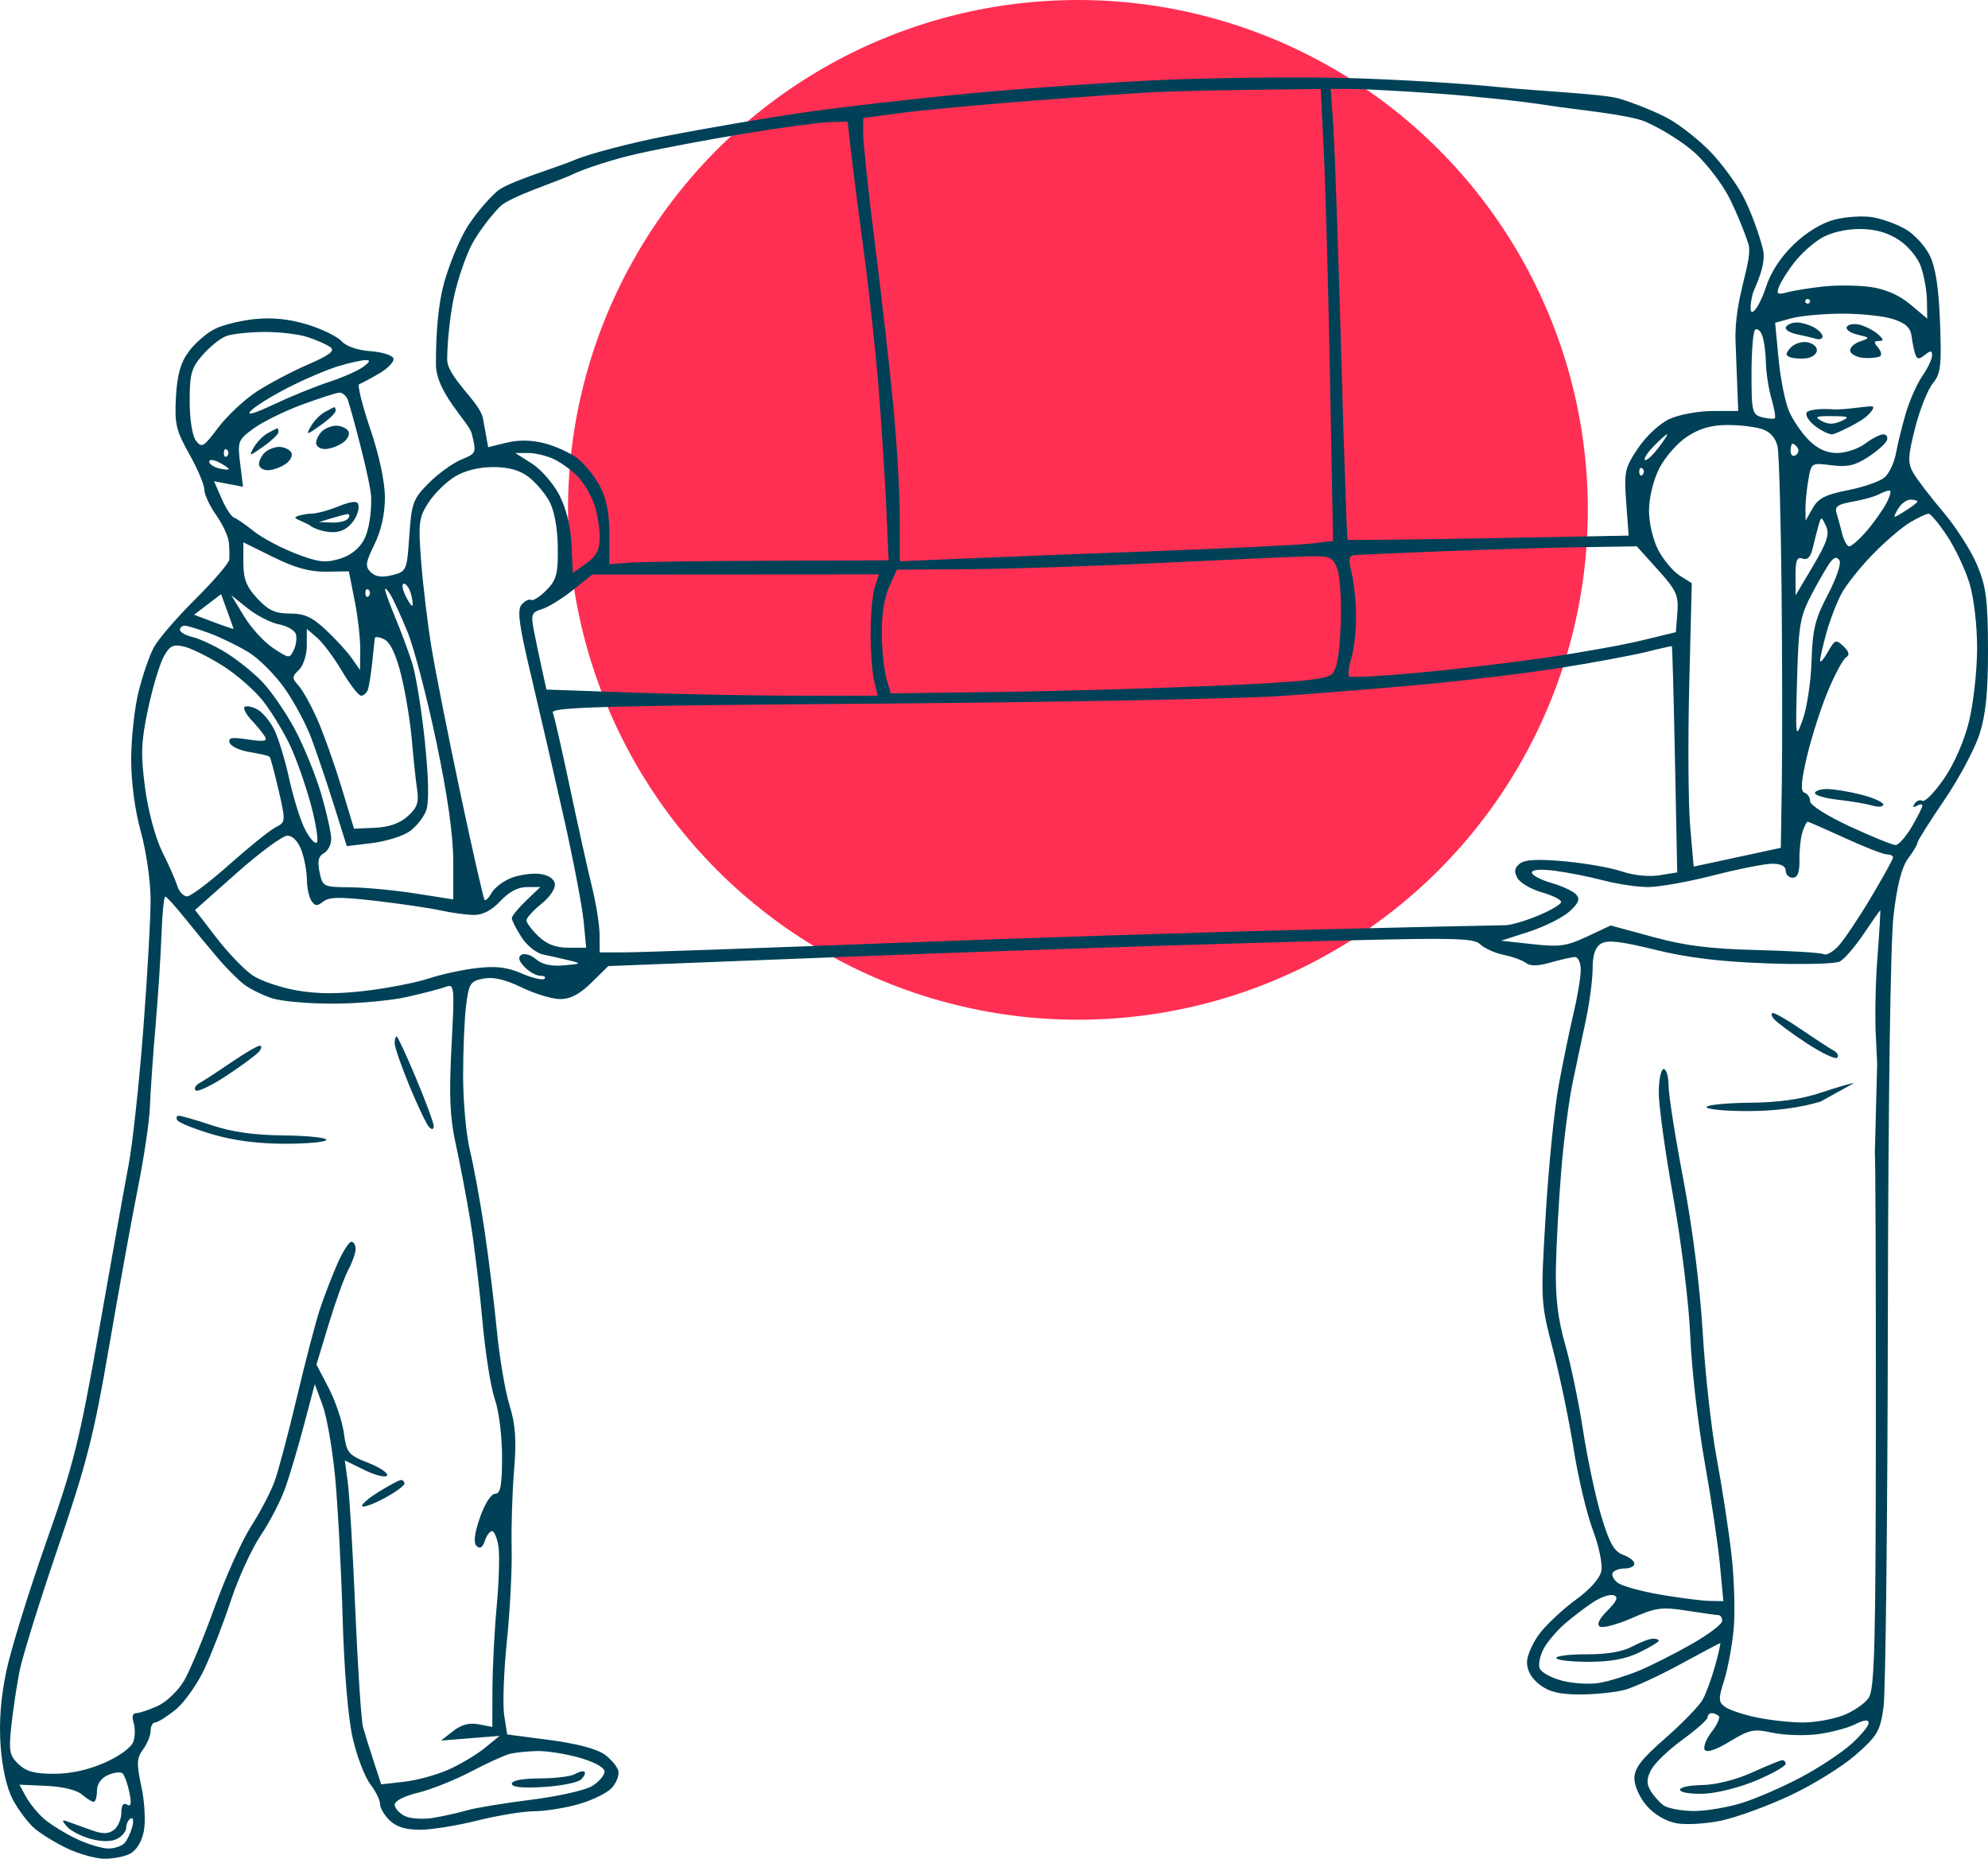 <svg width="154" height="144" viewBox="0 0 154 144" fill="none" xmlns="http://www.w3.org/2000/svg">
<circle cx="83.5" cy="39.5" r="39.5" fill="#FF2F53"/>
<path d="M142.024 81.377C141.713 81.207 140.609 80.487 139.57 79.777C138.531 79.066 137.532 78.485 137.35 78.485C137.168 78.485 137.204 78.698 137.43 78.958C137.656 79.218 138.787 80.055 139.944 80.817C141.101 81.578 142.169 82.085 142.317 81.943C142.466 81.801 142.334 81.546 142.024 81.377Z" fill="#004157"/>
<path d="M141.026 85.345C139.369 85.835 137.491 86.078 135.371 86.078C133.625 86.078 132.197 85.94 132.197 85.772C132.197 85.604 133.685 85.451 135.505 85.432C137.794 85.409 139.501 85.169 141.047 84.653C142.275 84.244 143.433 83.908 143.621 83.908L141.026 85.345Z" fill="#004157"/>
<path fill-rule="evenodd" clip-rule="evenodd" d="M20.516 35.056C20.266 35.294 20.062 35.701 20.062 35.959C20.062 36.218 20.37 36.429 20.746 36.429C21.122 36.429 21.743 36.21 22.127 35.942C22.511 35.674 22.703 35.267 22.555 35.038C22.407 34.809 21.99 34.622 21.628 34.622C21.265 34.622 20.765 34.817 20.516 35.056Z" fill="#004157"/>
<path d="M20.728 33.563C20.367 33.765 19.885 34.263 19.657 34.67C19.264 35.372 19.304 35.368 20.408 34.587C21.05 34.133 21.574 33.63 21.574 33.469C21.574 33.307 21.532 33.18 21.48 33.186C21.428 33.192 21.09 33.362 20.728 33.563Z" fill="#004157"/>
<path fill-rule="evenodd" clip-rule="evenodd" d="M26.087 39.279C25.387 39.563 24.494 39.795 24.102 39.795C23.71 39.795 22.873 39.974 22.873 40.101C22.873 40.229 23.687 40.474 24.051 40.739C24.415 41.003 25.177 41.224 25.744 41.23C26.44 41.238 26.98 40.942 27.407 40.319C27.779 39.777 27.881 39.141 27.681 38.955C27.486 38.773 26.819 38.982 26.087 39.279ZM25.73 40.483C26.29 40.502 26.852 40.356 26.981 40.157C27.11 39.958 27.077 39.812 26.909 39.832C26.741 39.852 26.178 39.998 25.658 40.157L24.712 40.447L25.73 40.483Z" fill="#004157"/>
<path fill-rule="evenodd" clip-rule="evenodd" d="M75.055 7.244C79.454 6.827 86.344 6.349 90.368 6.18C94.391 6.012 100.661 5.95 104.3 6.043C107.939 6.136 113.266 6.454 116.137 6.75C119.009 7.045 124.196 7.271 125.425 7.637C126.653 8.002 128.396 8.715 129.3 9.221C130.203 9.728 131.645 10.871 132.503 11.762C133.362 12.653 134.502 14.207 135.036 15.216C135.571 16.224 136.259 18.069 136.567 19.316C136.874 20.563 135.862 22.401 135.766 22.782C135.67 23.163 135.463 24.256 135.766 24.16C136.02 24.079 136.487 23.211 136.802 22.232C137.168 21.097 137.949 19.901 138.953 18.937C139.945 17.984 141.124 17.269 142.135 17.009C143.019 16.782 144.352 16.704 145.099 16.836C145.846 16.968 146.992 17.391 147.645 17.775C148.299 18.159 149.127 19.066 149.487 19.789C149.938 20.699 150.184 22.299 150.284 24.976C150.41 28.346 150.337 28.96 149.719 29.712C149.329 30.186 148.714 31.737 148.354 33.156C147.792 35.369 147.772 35.865 148.212 36.635C148.494 37.129 149.535 38.49 150.526 39.659C151.516 40.828 152.7 42.679 153.158 43.773C153.856 45.444 153.991 46.484 154 50.281C154.007 53.605 153.833 55.353 153.34 56.886C152.972 58.032 151.74 60.335 150.603 62.003C149.466 63.671 148.536 65.149 148.536 65.287C148.536 65.424 148.209 65.976 147.809 66.513C147.319 67.172 146.953 68.599 146.684 70.908C146.443 72.973 146.268 85.393 146.242 102.272C146.218 117.642 146.068 131.141 145.907 132.269C145.645 134.119 145.432 134.482 143.742 135.962C142.712 136.864 140.434 138.275 138.68 139.096C136.927 139.917 134.534 140.793 133.362 141.042C132.191 141.292 130.627 141.387 129.888 141.255C129.062 141.106 128.17 140.589 127.575 139.913C127.033 139.298 126.607 138.361 126.607 137.785C126.607 136.983 127.137 136.293 129.018 134.649C130.345 133.489 131.645 132.142 131.909 131.654C132.172 131.166 132.603 129.986 132.866 129.032C133.129 128.078 133.304 127.298 133.254 127.298C133.204 127.298 131.816 128.033 130.169 128.932C128.522 129.83 126.579 130.724 125.851 130.919C125.123 131.113 123.572 131.272 122.405 131.273C120.827 131.275 120.026 131.083 119.285 130.526C118.641 130.041 118.289 129.426 118.289 128.783C118.289 128.236 118.757 127.198 119.329 126.476C119.901 125.754 121.155 124.594 122.117 123.899C123.168 123.138 123.939 122.263 124.051 121.702C124.154 121.19 123.855 119.758 123.386 118.52C122.919 117.283 122.253 114.48 121.908 112.292C121.563 110.105 120.842 106.636 120.307 104.584C119.344 100.893 119.338 100.782 119.738 94.098C119.96 90.383 120.412 85.879 120.742 84.089C121.072 82.299 121.592 79.777 121.898 78.485C122.204 77.192 122.453 75.687 122.451 75.14C122.45 74.593 122.255 74.146 122.019 74.146C121.783 74.146 120.938 74.333 120.141 74.561C119.138 74.848 118.542 74.861 118.207 74.603C117.94 74.397 117.167 74.116 116.489 73.977C115.811 73.838 114.987 73.467 114.658 73.152C114.115 72.633 112.578 72.62 98.498 73.011C89.94 73.249 74.879 73.758 65.029 74.144L47.121 74.845L45.823 76.122C44.909 77.022 44.192 77.4 43.397 77.4C42.776 77.4 41.433 76.995 40.413 76.501C39.124 75.876 38.219 75.666 37.449 75.814C36.437 76.007 36.32 76.187 36.107 77.888C35.978 78.912 35.874 81.377 35.875 83.366C35.876 85.355 36.116 87.958 36.407 89.151C36.699 90.344 37.204 93.111 37.531 95.298C37.857 97.486 38.288 100.984 38.489 103.072C38.69 105.16 39.13 107.764 39.467 108.857C39.935 110.377 40.019 111.571 39.822 113.92C39.681 115.61 39.597 118.321 39.635 119.945C39.673 121.568 39.506 124.813 39.265 127.155C39.024 129.497 38.931 132.079 39.059 132.892L39.291 134.372L42.576 134.801C44.621 135.067 46.222 135.487 46.819 135.912C47.345 136.288 47.833 136.875 47.904 137.216C47.974 137.558 47.733 138.153 47.369 138.537C47.005 138.923 45.853 139.48 44.809 139.776C43.766 140.072 42.22 140.318 41.374 140.321C40.528 140.325 38.56 140.647 37 141.038C35.441 141.429 33.441 141.752 32.558 141.755C31.449 141.76 30.717 141.537 30.195 141.038C29.779 140.64 29.439 140.064 29.439 139.758C29.439 139.452 29.098 138.76 28.682 138.221C28.266 137.682 27.659 136.103 27.334 134.71C26.97 133.157 26.664 129.524 26.541 125.309C26.43 121.531 26.17 116.65 25.963 114.462C25.756 112.274 25.317 109.752 24.986 108.857L24.386 107.23L23.573 110.304C23.127 111.994 22.475 114.201 22.124 115.207C21.773 116.214 20.909 117.892 20.205 118.938C19.501 119.983 18.46 122.251 17.892 123.978C17.323 125.705 16.399 128.097 15.838 129.294C15.278 130.492 14.268 131.915 13.593 132.458C12.918 133.001 12.21 133.445 12.018 133.445C11.825 133.445 11.669 133.734 11.669 134.087C11.669 134.441 11.406 135.089 11.085 135.527C10.588 136.206 10.568 136.632 10.954 138.419C11.203 139.571 11.288 141.118 11.143 141.856C10.979 142.693 10.569 143.358 10.056 143.621C9.603 143.852 8.678 144.022 8.001 143.998C7.324 143.973 6.043 143.605 5.154 143.178C4.266 142.752 3.14 142.055 2.652 141.63C2.164 141.205 1.423 140.22 1.005 139.441C0.529 138.553 0.172 136.993 0.048 135.262C-0.086 133.399 0.06 131.505 0.495 129.447C0.85 127.768 2.23 123.303 3.561 119.524C5.727 113.375 6.162 111.629 7.698 102.891C8.641 97.522 9.662 91.827 9.965 90.236C10.268 88.645 10.779 83.926 11.099 79.75C11.419 75.574 11.675 71.018 11.666 69.626C11.658 68.234 11.315 65.885 10.903 64.408C10.449 62.773 10.159 60.577 10.162 58.803C10.165 57.198 10.42 54.861 10.729 53.608C11.038 52.355 11.566 50.81 11.904 50.173C12.241 49.536 13.688 47.853 15.118 46.433C16.548 45.012 17.737 43.629 17.76 43.36C17.783 43.09 17.769 42.49 17.729 42.028C17.689 41.565 17.245 40.607 16.742 39.898C16.239 39.19 15.828 38.304 15.828 37.93C15.828 37.557 15.303 36.318 14.663 35.178C13.636 33.352 13.514 32.827 13.63 30.748C13.728 29.007 13.992 28.083 14.636 27.217C15.116 26.572 16.025 25.789 16.656 25.477C17.287 25.165 18.696 24.822 19.788 24.714C21.129 24.582 22.435 24.721 23.81 25.141C24.93 25.484 26.121 26.064 26.455 26.429C26.825 26.833 27.702 27.138 28.694 27.207C29.591 27.27 30.393 27.519 30.477 27.762C30.56 28.005 30.063 28.533 29.372 28.936C28.681 29.339 27.986 29.71 27.827 29.762C27.669 29.813 28.052 31.367 28.678 33.215C29.377 35.276 29.817 37.338 29.817 38.551C29.817 39.817 29.526 41.119 29.006 42.175C28.31 43.592 28.271 43.896 28.727 44.333C29.103 44.691 29.591 44.756 30.389 44.554C31.494 44.273 31.522 44.208 31.707 41.507C31.882 38.96 31.998 38.646 33.219 37.421C33.947 36.691 35.079 35.873 35.734 35.604C36.908 35.122 36.919 35.093 36.536 33.568C36.322 32.718 33.775 30.423 33.769 28.235C33.762 25.645 33.978 23.452 34.391 21.946C34.739 20.674 35.479 18.835 36.034 17.859C36.59 16.882 37.715 15.504 38.535 14.796C39.354 14.088 43.308 12.916 44.428 12.426C45.547 11.936 48.8 11.08 51.657 10.525C54.513 9.969 59.147 9.175 61.954 8.758C64.761 8.342 70.657 7.66 75.055 7.244ZM103.029 29.371C102.9 22.476 102.685 14.598 102.552 11.863L102.311 6.892L96.972 6.96C94.036 6.998 90.613 7.079 89.365 7.141C88.118 7.202 83.864 7.502 79.913 7.806C75.962 8.11 71.411 8.536 69.799 8.752L66.869 9.144V10.417C66.869 11.117 67.282 14.963 67.787 18.963C68.292 22.963 68.93 28.596 69.204 31.479C69.478 34.363 69.703 38.243 69.703 40.102L69.705 43.483L74.809 43.267C77.616 43.148 84.422 42.882 89.933 42.677C95.443 42.471 100.697 42.214 101.609 42.105L103.265 41.906L103.029 29.371ZM119.909 8.163C118.082 7.866 114.291 7.459 111.484 7.258C108.676 7.058 105.638 6.893 104.732 6.892L103.085 6.892L103.288 9.875C103.399 11.515 103.671 19.352 103.893 27.288C104.114 35.225 104.339 41.76 104.392 41.809C104.445 41.859 109.365 41.808 115.326 41.697L126.162 41.495L125.973 38.928C125.798 36.545 125.865 36.242 126.901 34.707C127.544 33.755 128.584 32.797 129.354 32.447C130.09 32.114 131.582 31.841 132.67 31.841H134.65L134.445 26.507C134.31 23.002 135.853 20.178 135.429 18.871C135.074 17.777 134.372 16.104 133.868 15.152C133.364 14.201 132.258 12.758 131.409 11.947C130.561 11.136 128.786 10.003 127.465 9.43C126.145 8.858 121.736 8.461 119.909 8.163ZM66.899 19.366C66.497 16.383 66.054 12.926 65.915 11.683L65.661 9.423L64.28 9.458C63.52 9.477 60.575 9.874 57.734 10.34C54.894 10.807 51.109 11.52 49.325 11.925C47.54 12.331 45.27 13.058 44.281 13.542C43.292 14.026 39.496 15.238 38.738 16.001C37.98 16.764 36.989 18.097 36.536 18.963C36.082 19.829 35.472 21.619 35.179 22.94C34.886 24.262 34.644 26.468 34.64 27.844C34.637 29.22 37.184 31.164 37.409 32.398L37.817 34.642L39.239 34.297C40.188 34.066 41.168 34.082 42.184 34.344C43.022 34.559 44.16 35.076 44.712 35.492C45.265 35.908 46.053 36.877 46.463 37.646C46.977 38.609 47.209 39.768 47.209 41.375V43.707L48.816 43.59C49.699 43.525 54.566 43.459 59.631 43.442L68.84 43.411L68.646 39.163C68.54 36.826 68.268 32.636 68.041 29.852C67.815 27.068 67.301 22.349 66.899 19.366ZM148.798 20.644C148.541 19.928 147.796 19.037 147.062 18.565C146.186 18.002 145.225 17.739 144.038 17.741C142.992 17.741 141.825 18.017 141.113 18.433C140.461 18.813 139.508 19.667 138.995 20.33C138.481 20.993 137.949 21.84 137.811 22.212C137.601 22.78 137.698 22.85 138.417 22.651C138.888 22.52 140.149 22.317 141.219 22.199C142.289 22.081 143.955 22.098 144.921 22.236C146.078 22.402 147.124 22.863 147.985 23.586L149.292 24.684L149.271 23.291C149.259 22.524 149.046 21.334 148.798 20.644ZM140.029 23.524C140.133 23.524 140.218 23.443 140.218 23.343C140.218 23.244 140.133 23.163 140.029 23.163C139.925 23.163 139.84 23.244 139.84 23.343C139.84 23.443 139.925 23.524 140.029 23.524ZM148.082 26.055C147.998 25.388 147.623 25.039 146.646 24.72C145.918 24.483 144.131 24.294 142.676 24.301C141.22 24.307 139.462 24.469 138.77 24.66L137.511 25.006L137.775 27.791C137.92 29.322 138.283 31.145 138.581 31.841C138.88 32.537 139.572 33.554 140.12 34.101C140.797 34.777 141.5 35.095 142.317 35.095C142.978 35.095 143.951 34.77 144.48 34.372C145.009 33.974 145.641 33.649 145.886 33.649C146.131 33.649 146.261 33.852 146.175 34.101C146.09 34.349 145.438 34.933 144.726 35.398C143.699 36.069 143.11 36.202 141.872 36.044C140.318 35.845 140.312 35.849 140.081 37.187C139.953 37.926 139.853 38.937 139.859 39.434L139.87 40.338L140.42 39.37C140.857 38.6 141.416 38.314 143.146 37.976C144.343 37.742 145.617 37.301 145.976 36.996C146.336 36.691 146.737 35.854 146.866 35.136C146.996 34.417 147.34 33.016 147.632 32.022C147.924 31.027 148.501 29.725 148.914 29.129C149.327 28.532 149.667 27.821 149.668 27.548C149.67 27.149 149.56 27.14 149.108 27.498C148.657 27.856 148.51 27.846 148.37 27.452C148.274 27.181 148.144 26.553 148.082 26.055ZM141.181 26.062C141.181 25.879 140.883 25.564 140.519 25.361C140.155 25.158 139.57 24.988 139.218 24.982C138.866 24.976 138.477 25.129 138.352 25.322C138.227 25.515 138.6 25.772 139.18 25.894C139.761 26.016 140.448 26.178 140.708 26.255C140.968 26.332 141.181 26.245 141.181 26.062ZM143.867 25.921C143.299 25.784 142.94 25.508 143.07 25.307C143.2 25.106 143.675 25.047 144.125 25.176C144.576 25.304 145.193 25.636 145.498 25.913C145.934 26.311 145.945 26.417 145.546 26.417C145.154 26.417 145.14 26.531 145.483 26.927C145.727 27.208 145.79 27.515 145.624 27.61C145.458 27.705 144.911 27.759 144.408 27.732C143.906 27.705 143.424 27.479 143.337 27.23C143.25 26.981 143.567 26.641 144.04 26.473C144.893 26.172 144.891 26.166 143.867 25.921ZM137.223 30.88C137.001 30.116 136.807 28.84 136.791 28.044C136.775 27.249 136.641 26.305 136.493 25.946C136.345 25.588 136.102 25.411 135.953 25.555C135.803 25.697 135.681 27.233 135.681 28.966C135.681 31.912 135.736 32.131 136.515 32.327C136.974 32.441 137.412 32.476 137.488 32.403C137.564 32.33 137.445 31.645 137.223 30.88ZM25.59 26.897C25.316 26.691 24.512 26.336 23.805 26.108C23.099 25.88 21.567 25.704 20.403 25.717C19.238 25.729 17.931 25.877 17.498 26.044C17.065 26.212 16.257 26.865 15.702 27.495C14.828 28.489 14.693 28.966 14.693 31.076C14.693 32.487 14.897 33.777 15.179 34.145C15.621 34.723 15.775 34.633 16.901 33.133C17.581 32.228 18.904 30.983 19.84 30.366C20.777 29.75 22.566 28.802 23.817 28.259C25.546 27.508 25.97 27.182 25.59 26.897ZM138.721 27.688C138.301 27.543 138.295 27.408 138.688 26.955C138.953 26.649 139.525 26.448 139.959 26.507C140.393 26.567 140.748 26.844 140.748 27.123C140.748 27.402 140.408 27.684 139.992 27.748C139.576 27.812 139.004 27.785 138.721 27.688ZM25.469 29.597C26.509 29.258 27.699 28.735 28.115 28.434C28.67 28.032 28.721 27.89 28.304 27.899C27.992 27.906 27.048 28.118 26.205 28.371C25.362 28.623 23.628 29.362 22.351 30.013C21.073 30.664 19.763 31.477 19.438 31.82C19.05 32.231 19.657 32.063 21.213 31.329C22.514 30.715 24.429 29.936 25.469 29.597ZM140.578 32.984C140.106 32.618 139.828 32.153 139.959 31.949C140.091 31.746 140.997 31.638 141.973 31.71C142.506 31.75 143.348 31.648 144.022 31.567C144.582 31.5 145.026 31.447 145.081 31.499C145.202 31.615 144.9 32.022 144.408 32.403C143.918 32.783 142.185 33.649 141.92 33.649C141.654 33.649 141.05 33.35 140.578 32.984ZM141.108 32.613C141.597 32.885 142.053 32.889 142.62 32.627C143.328 32.299 143.239 32.25 141.92 32.238C140.661 32.227 140.525 32.29 141.108 32.613ZM137.703 34.621C137.575 33.977 137.16 33.481 136.567 33.265C136.052 33.078 134.832 32.925 133.854 32.925C132.587 32.925 131.681 33.182 130.705 33.816C129.951 34.306 128.976 35.415 128.538 36.281C128.072 37.2 127.741 38.564 127.741 39.563C127.741 40.54 128.055 41.859 128.476 42.647C128.88 43.404 129.625 44.284 130.132 44.602L131.053 45.179L130.857 53.063C130.749 57.4 130.782 62.341 130.93 64.044L131.2 67.139L134.575 66.411L137.95 65.684L138.029 60.604C138.072 57.81 138.062 51.05 138.007 45.581C137.951 40.112 137.815 35.18 137.703 34.621ZM127.42 35.632C127.522 35.729 127.982 35.323 128.441 34.729C128.9 34.135 129.216 33.649 129.142 33.649C129.068 33.649 128.608 34.055 128.121 34.551C127.633 35.048 127.318 35.533 127.42 35.632ZM139.09 35.272C139.301 35.147 139.376 34.894 139.257 34.708C139.137 34.523 138.964 34.372 138.873 34.372C138.781 34.372 138.706 34.626 138.706 34.935C138.706 35.245 138.879 35.397 139.09 35.272ZM17.34 35.095C17.34 35.36 17.453 35.468 17.592 35.336C17.73 35.203 17.73 34.986 17.592 34.854C17.453 34.721 17.34 34.83 17.34 35.095ZM44.793 36.959C44.354 36.492 43.536 35.882 42.974 35.603C42.412 35.323 41.494 35.095 40.933 35.095H39.913L41.198 35.909C41.904 36.357 42.863 37.455 43.327 38.349C43.859 39.375 44.209 40.792 44.272 42.18L44.373 44.384L45.413 43.649C46.218 43.08 46.453 42.615 46.453 41.589C46.453 40.861 46.259 39.712 46.022 39.036C45.785 38.36 45.233 37.425 44.793 36.959ZM16.962 36.285C17.378 36.388 17.718 36.413 17.718 36.34C17.718 36.265 17.378 36.031 16.962 35.818C16.544 35.604 16.206 35.58 16.206 35.763C16.206 35.946 16.546 36.18 16.962 36.285ZM42.554 38.833C42.211 38.204 41.479 37.35 40.927 36.935C40.234 36.414 39.382 36.181 38.178 36.186C37.071 36.19 35.989 36.464 35.217 36.937C34.549 37.346 33.634 38.249 33.186 38.944C32.445 40.09 32.393 40.512 32.626 43.526C32.767 45.352 33.127 48.337 33.424 50.16C33.723 51.982 34.736 57.095 35.676 61.522C36.615 65.949 37.455 69.638 37.54 69.72C37.625 69.802 37.873 69.551 38.09 69.164C38.306 68.777 38.982 68.262 39.592 68.02C40.201 67.779 41.185 67.635 41.777 67.7C42.44 67.772 42.903 68.062 42.98 68.451C43.052 68.818 42.615 69.48 41.944 70.02C41.304 70.535 40.781 71.111 40.781 71.302C40.781 71.492 41.199 72.047 41.709 72.535C42.357 73.155 43.056 73.422 44.023 73.422H45.409L45.208 71.343C45.097 70.2 44.404 66.58 43.667 63.298C42.93 60.017 41.793 55.089 41.141 52.348C40.199 48.393 40.048 47.255 40.411 46.838C40.661 46.548 40.993 46.386 41.147 46.477C41.301 46.569 41.835 46.227 42.333 45.719C43.11 44.927 43.234 44.453 43.208 42.386C43.189 40.903 42.938 39.537 42.554 38.833ZM126.985 36.541C126.985 36.806 127.099 36.915 127.237 36.782C127.376 36.65 127.376 36.433 127.237 36.3C127.099 36.168 126.985 36.276 126.985 36.541ZM144.546 41.198C145.092 40.578 145.792 39.602 146.102 39.029C146.412 38.456 146.533 37.993 146.372 37.998C146.21 38.005 145.823 38.146 145.511 38.314C145.199 38.481 144.298 38.729 143.507 38.865C142.393 39.056 142.113 39.249 142.261 39.725C142.365 40.062 142.562 40.785 142.699 41.332C142.835 41.879 143.083 42.327 143.25 42.327C143.417 42.327 144.001 41.819 144.546 41.198ZM147.563 39.599C148.098 39.264 148.536 38.927 148.536 38.85C148.536 38.773 148.287 38.711 147.982 38.711C147.678 38.711 147.24 39.048 147.009 39.46C146.6 40.191 146.613 40.194 147.563 39.599ZM152.566 45.188C152.238 44.112 151.456 42.458 150.828 41.513C150.2 40.568 149.556 39.796 149.395 39.797C149.234 39.798 148.593 40.099 147.969 40.466C147.345 40.834 146.045 41.946 145.079 42.939C144.114 43.932 143.024 45.298 142.657 45.976C142.291 46.654 141.764 48.021 141.487 49.016C141.21 50.01 140.988 50.986 140.994 51.185C141 51.384 141.269 51.08 141.592 50.509C142.14 49.544 142.223 49.513 142.806 50.071C143.244 50.489 143.304 50.747 143.006 50.927C142.771 51.069 142.138 52.245 141.597 53.541C141.057 54.837 140.33 57.106 139.981 58.585C139.517 60.547 139.464 61.31 139.782 61.411C140.022 61.488 140.218 61.787 140.218 62.076C140.218 62.376 141.547 63.216 143.317 64.034C145.022 64.823 146.607 65.468 146.84 65.468C147.072 65.468 147.634 64.835 148.088 64.063C148.542 63.29 148.914 62.548 148.914 62.414C148.914 62.28 148.718 62.287 148.477 62.429C148.205 62.59 148.144 62.528 148.315 62.263C148.465 62.031 148.741 61.93 148.927 62.04C149.113 62.151 149.861 61.38 150.589 60.329C151.383 59.181 152.159 57.406 152.53 55.886C152.87 54.494 153.152 51.958 153.156 50.251C153.16 48.47 152.909 46.312 152.566 45.188ZM139.096 46.123L140.455 43.829C141.54 41.999 141.741 41.378 141.45 40.756C141.095 39.995 141.081 39.994 140.876 40.699C140.761 41.097 140.558 41.885 140.426 42.45C140.262 43.154 140.013 43.413 139.635 43.275C139.205 43.117 139.085 43.408 139.09 44.598L139.096 46.123ZM27.024 44.265L25.268 44.29C24.001 44.308 22.866 43.996 21.183 43.166L18.852 42.017V43.613C18.852 44.859 19.09 45.462 19.938 46.37C20.8 47.293 21.322 47.533 22.459 47.533C23.594 47.533 24.181 47.802 25.263 48.817C26.016 49.523 26.914 50.507 27.259 51.005L27.887 51.908L27.907 50.362C27.917 49.512 27.723 47.792 27.475 46.541L27.024 44.265ZM129.937 47.459C130.04 46.119 129.865 45.735 128.424 44.136L126.796 42.327L122.448 42.393C120.057 42.429 115.293 42.569 111.862 42.704C108.43 42.839 105.343 42.972 105.001 43C104.479 43.042 104.433 43.268 104.709 44.406C104.89 45.152 105.042 46.658 105.047 47.753C105.052 48.848 104.889 50.301 104.684 50.983C104.48 51.664 104.399 52.304 104.504 52.405C104.61 52.506 106.946 52.384 109.697 52.134C112.447 51.885 116.909 51.361 119.612 50.971C122.316 50.58 125.718 49.971 127.174 49.617L129.821 48.974L129.937 47.459ZM103.857 48.371C103.926 46.538 103.803 44.591 103.583 44.044C103.213 43.122 103.04 43.054 101.19 43.105C100.093 43.136 95.027 43.363 89.933 43.61C84.838 43.858 78.151 44.076 75.073 44.097L69.477 44.134L68.869 45.49C68.494 46.326 68.278 47.749 68.306 49.197C68.331 50.489 68.499 52.035 68.681 52.632L69.01 53.716L77.108 53.613C81.562 53.557 89.12 53.342 93.903 53.137C100.631 52.847 102.727 52.643 103.166 52.233C103.567 51.858 103.769 50.73 103.857 48.371ZM140.332 51.185C140.406 48.77 140.614 47.926 141.594 46.069C142.239 44.846 142.646 43.658 142.499 43.43C142.302 43.126 142.126 43.141 141.836 43.485C141.62 43.742 140.969 44.849 140.392 45.942C139.434 47.756 139.33 48.345 139.21 52.632C139.081 57.255 139.088 57.305 139.662 55.705C139.982 54.81 140.284 52.776 140.332 51.185ZM67.44 49.016C67.442 47.624 67.588 46.037 67.765 45.49L68.086 44.496L56.985 44.503L45.885 44.51L44.373 45.719C43.541 46.383 42.462 47.047 41.975 47.193C41.189 47.429 41.118 47.608 41.343 48.78C41.482 49.506 41.762 50.848 41.964 51.762L42.331 53.423L49.179 53.66C52.945 53.791 58.717 53.897 62.005 53.897H67.985L67.71 52.722C67.56 52.076 67.438 50.408 67.44 49.016ZM31.943 46.923C32.005 46.863 31.957 46.456 31.837 46.017C31.717 45.578 31.472 45.219 31.293 45.219C31.114 45.219 31.161 45.627 31.399 46.125C31.636 46.623 31.881 46.981 31.943 46.923ZM28.304 45.942C28.304 46.207 28.418 46.316 28.557 46.184C28.695 46.051 28.695 45.834 28.557 45.701C28.418 45.569 28.304 45.677 28.304 45.942ZM33.791 57.429C33.066 53.983 32.068 50.175 31.573 48.968C31.078 47.76 30.485 46.463 30.256 46.086C30.027 45.709 29.834 45.516 29.828 45.658C29.822 45.8 30.175 46.776 30.612 47.827C31.05 48.879 31.642 50.471 31.928 51.366C32.215 52.261 32.656 54.984 32.909 57.418C33.208 60.301 33.244 62.178 33.01 62.805C32.813 63.334 32.227 64.062 31.707 64.423C31.187 64.784 29.885 65.185 28.813 65.316L26.865 65.552L25.858 62.346C25.305 60.583 24.514 58.245 24.103 57.151C23.691 56.058 22.756 54.324 22.027 53.299C21.297 52.274 20.072 51.043 19.304 50.563C18.535 50.083 17.18 49.417 16.293 49.082C15.404 48.747 14.511 48.473 14.308 48.473C14.104 48.473 13.937 48.618 13.937 48.796C13.937 48.973 14.376 49.224 14.914 49.352C15.451 49.481 16.582 50.005 17.427 50.515C18.273 51.025 19.545 52.036 20.255 52.76C20.965 53.485 22.127 55.165 22.837 56.493C23.547 57.821 24.472 60.096 24.893 61.548C25.314 63 25.658 64.549 25.658 64.99C25.658 65.432 25.4 65.931 25.085 66.1C24.669 66.322 24.579 66.725 24.754 67.564C24.991 68.699 25.038 68.722 27.123 68.741C28.293 68.752 30.568 68.967 32.18 69.219L35.11 69.679V66.687C35.11 64.707 34.663 61.573 33.791 57.429ZM16.564 48.202C17.407 48.518 18.093 48.749 18.09 48.716C18.087 48.682 17.87 48.063 17.606 47.341L17.128 46.028L16.081 46.827L15.033 47.626L16.564 48.202ZM22.903 49.087C22.79 48.806 22.197 48.48 21.584 48.363C20.971 48.246 19.897 47.694 19.197 47.137L17.923 46.123L18.909 47.75C19.451 48.645 20.466 49.753 21.163 50.212C22.416 51.036 22.436 51.038 22.77 50.322C22.956 49.924 23.016 49.368 22.903 49.087ZM27.974 53.897C27.78 53.897 27.114 53.043 26.496 51.999C25.878 50.955 25.011 49.791 24.57 49.412L23.767 48.723V50.019C23.767 50.731 23.492 51.577 23.157 51.898C22.611 52.42 22.607 52.549 23.115 53.099C23.428 53.439 24.081 54.608 24.566 55.697C25.051 56.787 25.892 59.147 26.436 60.94L27.425 64.202L29.05 64.129C30.143 64.08 30.974 63.787 31.588 63.235C32.321 62.577 32.463 62.163 32.309 61.139C32.203 60.437 32.021 58.724 31.903 57.332C31.786 55.94 31.419 53.699 31.089 52.351C30.691 50.731 30.245 49.777 29.774 49.536C29.381 49.335 29.047 49.299 29.031 49.455C29.016 49.611 28.924 50.471 28.829 51.366C28.734 52.261 28.583 53.197 28.492 53.445C28.402 53.694 28.169 53.897 27.974 53.897ZM20.413 54.353C19.763 53.511 18.338 52.259 17.246 51.572C16.154 50.885 14.805 50.217 14.248 50.089C13.394 49.891 13.146 50.02 12.666 50.907C12.353 51.486 11.811 53.312 11.461 54.964C10.925 57.492 10.891 58.46 11.244 61.076C11.486 62.87 12.048 64.953 12.573 66.001C13.073 67.001 13.596 68.184 13.736 68.632C13.874 69.079 14.215 69.445 14.491 69.445C14.768 69.445 16.245 68.331 17.774 66.97C19.303 65.609 20.913 64.314 21.352 64.091C22.133 63.697 22.138 63.635 21.585 61.233C21.274 59.883 20.959 58.712 20.885 58.632C20.811 58.551 20.125 58.388 19.36 58.269C18.595 58.15 17.89 57.826 17.793 57.548C17.653 57.146 17.939 57.093 19.208 57.287C20.439 57.475 20.737 57.426 20.525 57.07C20.375 56.816 19.908 56.243 19.488 55.797C19.067 55.35 18.823 54.89 18.945 54.773C19.066 54.657 19.498 54.732 19.905 54.94C20.311 55.148 20.911 55.856 21.238 56.515C21.564 57.172 22.086 58.882 22.399 60.315C22.711 61.746 23.25 63.49 23.598 64.189C23.944 64.889 24.363 65.382 24.527 65.285C24.691 65.188 24.495 63.878 24.093 62.374C23.69 60.871 22.963 58.795 22.477 57.763C21.991 56.73 21.062 55.196 20.413 54.353ZM129.925 67.587L129.751 58.848C129.655 54.041 129.547 50.09 129.51 50.068C129.473 50.046 128.604 50.238 127.579 50.495C126.554 50.752 123.661 51.293 121.151 51.698C118.641 52.102 113.951 52.68 110.727 52.983C107.504 53.285 102.315 53.708 99.196 53.923C96.076 54.138 82.072 54.401 68.075 54.51C46.552 54.676 42.657 54.785 42.827 55.21C42.938 55.487 43.536 58.111 44.155 61.042C44.774 63.973 45.542 67.429 45.861 68.722C46.18 70.015 46.444 71.683 46.447 72.428L46.453 73.784L48.438 73.781C49.529 73.78 58.674 73.46 68.76 73.071C78.845 72.682 93.562 72.209 101.464 72.019C109.366 71.829 116.172 71.676 116.588 71.679C117.004 71.683 118.152 71.35 119.14 70.94C120.127 70.529 120.936 70.051 120.936 69.877C120.936 69.702 120.258 69.365 119.429 69.128C118.601 68.891 117.754 68.394 117.547 68.024C117.271 67.531 117.319 67.234 117.728 66.909C118.127 66.592 119.105 66.54 121.183 66.727C122.776 66.87 124.776 67.221 125.627 67.509C126.553 67.821 127.727 67.942 128.549 67.809L129.925 67.587ZM142.392 61.96C141.405 61.85 140.596 61.618 140.596 61.444C140.596 61.271 141.019 61.129 141.536 61.129C142.053 61.129 143.244 61.325 144.183 61.565C145.122 61.805 145.889 62.15 145.889 62.331C145.889 62.511 145.506 62.547 145.039 62.41C144.571 62.272 143.38 62.07 142.392 61.96ZM146.162 66.191C145.897 66.191 144.436 65.621 142.918 64.925C141.399 64.229 140.097 63.66 140.024 63.66C139.951 63.66 139.775 64.01 139.633 64.438C139.491 64.866 139.383 65.842 139.395 66.607C139.409 67.585 139.253 67.999 138.871 67.999C138.572 67.999 138.328 67.755 138.328 67.456C138.328 67.106 137.961 66.914 137.288 66.915C136.716 66.915 134.662 67.322 132.724 67.819C130.785 68.316 128.514 68.722 127.678 68.722C126.841 68.722 125.28 68.49 124.208 68.208C123.136 67.925 121.451 67.59 120.463 67.463C119.335 67.317 118.667 67.368 118.667 67.601C118.667 67.803 119.35 68.165 120.184 68.404C121.018 68.644 121.885 69.051 122.109 69.309C122.415 69.662 122.277 69.993 121.555 70.633C121.026 71.102 119.624 71.799 118.441 72.183L116.29 72.88L118.707 73.145C120.822 73.377 121.353 73.303 122.949 72.554L124.774 71.698L128.054 72.59C130.57 73.275 132.45 73.51 136.136 73.602C138.778 73.667 141.093 73.812 141.28 73.922C141.467 74.033 141.964 73.762 142.384 73.321C142.804 72.88 143.935 71.201 144.897 69.591C145.859 67.98 146.646 66.556 146.646 66.427C146.646 66.297 146.428 66.191 146.162 66.191ZM23.773 68.143C23.77 67.527 23.581 66.509 23.352 65.883C23.096 65.18 22.679 64.745 22.262 64.745C21.892 64.745 20.13 66.039 18.349 67.622L15.109 70.499L16.75 72.631C17.652 73.804 18.915 75.119 19.554 75.555C20.194 75.99 21.759 76.522 23.031 76.737C24.674 77.014 26.247 77.016 28.454 76.743C30.164 76.532 32.319 76.106 33.242 75.796C34.166 75.486 35.819 75.129 36.915 75C38.425 74.824 39.276 74.925 40.416 75.417C41.245 75.774 42.035 75.96 42.172 75.829C42.308 75.699 42.162 75.592 41.848 75.592C41.534 75.592 40.984 75.283 40.626 74.905C40.172 74.425 40.105 74.141 40.402 73.965C40.637 73.827 41.142 73.984 41.524 74.315C41.992 74.719 42.697 74.875 43.674 74.789C45.049 74.668 45.072 74.647 44.09 74.403C43.518 74.262 42.619 74.06 42.093 73.955C41.556 73.848 40.81 73.254 40.393 72.599C39.984 71.958 39.649 71.299 39.648 71.135C39.648 70.97 40.144 70.36 40.752 69.779L41.857 68.722H40.815C40.133 68.722 39.422 69.097 38.761 69.807C38.096 70.521 37.397 70.889 36.714 70.883C36.144 70.878 34.996 70.723 34.164 70.539C33.331 70.355 31.068 70.021 29.135 69.796C26.351 69.472 25.499 69.482 25.043 69.845C24.573 70.217 24.402 70.206 24.122 69.784C23.933 69.498 23.776 68.76 23.773 68.143ZM16.878 74.231C16.196 73.431 15.043 72.034 14.315 71.125C13.587 70.216 12.907 69.467 12.803 69.46C12.699 69.453 12.566 70.789 12.508 72.429C12.45 74.069 12.24 77.282 12.042 79.569C11.844 81.856 11.652 84.623 11.616 85.716C11.579 86.81 11.158 89.657 10.681 92.044C10.203 94.43 9.199 99.963 8.449 104.338C7.278 111.168 6.719 113.366 4.494 119.886C3.068 124.062 1.727 128.374 1.513 129.468C1.299 130.561 1.014 132.459 0.881 133.684C0.667 135.642 0.734 136.004 1.427 136.667C2.028 137.243 2.689 137.422 4.201 137.419C5.497 137.417 6.863 137.114 8.135 136.548C9.275 136.04 10.188 135.366 10.334 134.924C10.472 134.508 10.477 133.843 10.345 133.445C10.199 133.004 10.277 132.722 10.546 132.722C10.789 132.722 11.538 132.472 12.211 132.166C12.884 131.861 13.803 130.985 14.252 130.22C14.702 129.456 15.765 126.901 16.615 124.543C17.465 122.185 18.737 119.359 19.441 118.263C20.145 117.167 20.965 115.601 21.263 114.783C21.562 113.966 22.34 111.037 22.992 108.275C23.645 105.513 24.447 102.439 24.776 101.445C25.104 100.451 25.713 98.864 26.129 97.92C26.545 96.975 27.034 96.202 27.217 96.202C27.399 96.202 27.548 96.454 27.548 96.763C27.548 97.071 27.297 97.788 26.99 98.356C26.682 98.924 26 100.812 25.473 102.552L24.514 105.715L25.46 107.53C25.98 108.528 26.509 110.094 26.636 111.01C26.852 112.567 26.975 112.718 28.53 113.333C29.445 113.695 30.099 114.136 29.985 114.314C29.87 114.492 29.086 114.301 28.244 113.89L26.712 113.143L26.946 114.887C27.075 115.846 27.336 120.292 27.526 124.767C27.716 129.242 27.985 133.309 28.124 133.807C28.262 134.304 28.636 135.504 28.953 136.473L29.531 138.236L31.33 138.032C32.32 137.92 33.873 137.492 34.781 137.082C35.69 136.672 36.944 135.919 37.568 135.409L38.702 134.482L36.433 134.664L34.165 134.846L35.096 134.116C35.742 133.608 36.349 133.447 37.081 133.587L38.135 133.788L38.148 130.814C38.155 129.179 38.304 126.295 38.479 124.405C38.653 122.516 38.713 120.442 38.611 119.795C38.51 119.149 38.287 118.62 38.117 118.62C37.947 118.62 37.694 118.962 37.555 119.38C37.386 119.891 37.179 120.02 36.921 119.774C36.663 119.527 36.747 118.808 37.178 117.568C37.547 116.506 38.045 115.727 38.354 115.727C38.773 115.727 38.891 115.094 38.891 112.847C38.891 111.251 38.641 109.262 38.329 108.386C38.02 107.516 37.589 104.785 37.37 102.316C37.151 99.849 36.729 96.364 36.433 94.573C36.137 92.781 35.63 90.113 35.306 88.642C34.85 86.569 34.776 84.872 34.975 81.081C35.222 76.367 35.206 76.203 34.509 76.459C34.112 76.606 32.766 76.956 31.518 77.238C30.27 77.52 27.701 77.753 25.809 77.756C23.916 77.759 21.79 77.573 21.082 77.342C20.376 77.111 19.419 76.644 18.957 76.304C18.495 75.963 17.559 75.031 16.878 74.231ZM145.323 80.473C145.227 79.081 145.276 76.274 145.431 74.236C145.586 72.198 145.685 70.53 145.652 70.53C145.618 70.53 145.041 71.349 144.37 72.349C143.698 73.35 142.861 74.316 142.51 74.495C142.159 74.675 139.585 74.737 136.791 74.632C133.199 74.498 130.683 74.188 128.2 73.576C125.546 72.921 124.529 72.805 124.032 73.102C123.58 73.372 123.375 73.962 123.374 74.995C123.374 75.82 123.154 77.554 122.886 78.846C122.618 80.139 122.154 82.335 121.854 83.728C121.553 85.12 121.147 88.211 120.949 90.598C120.752 92.984 120.562 96.401 120.527 98.191C120.482 100.517 120.686 102.218 121.244 104.157C121.673 105.648 122.3 108.659 122.637 110.846C122.974 113.034 123.61 116.018 124.048 117.478C124.67 119.544 125.042 120.203 125.727 120.452C126.211 120.628 126.607 120.939 126.607 121.142C126.607 121.346 126.277 121.513 125.873 121.513C125.469 121.513 125.046 121.657 124.932 121.834C124.818 122.01 124.985 122.361 125.303 122.613C125.622 122.866 127.109 123.282 128.607 123.539C130.107 123.796 131.821 124.014 132.417 124.025L133.501 124.044L133.237 121.242C133.092 119.701 132.556 116.098 132.047 113.238C131.538 110.376 131.04 106.028 130.941 103.574C130.84 101.083 130.261 96.331 129.629 92.811C129.007 89.344 128.497 85.679 128.497 84.666C128.497 83.653 128.668 82.824 128.876 82.824C129.083 82.824 129.254 83.397 129.254 84.099C129.254 84.8 129.773 88.095 130.407 91.421C131.107 95.09 131.695 99.743 131.902 103.253C132.091 106.435 132.58 110.828 132.99 113.016C133.4 115.203 133.912 118.539 134.128 120.428C134.344 122.317 134.421 124.921 134.298 126.213C134.176 127.506 133.843 129.296 133.559 130.191C133.102 131.632 133.112 131.867 133.647 132.248C133.98 132.485 135.092 132.851 136.119 133.062C137.147 133.272 138.741 133.445 139.662 133.445C140.583 133.445 141.982 133.198 142.77 132.897C143.558 132.595 144.45 131.985 144.753 131.541C145.217 130.859 145.304 127.516 145.312 110.033C145.318 98.647 145.282 89.332 145.233 89.332L145.413 82.426L145.323 80.473ZM31.735 84.17C31.096 82.624 30.573 81.119 30.573 80.826C30.573 80.532 30.64 80.293 30.722 80.293C30.804 80.293 31.485 81.758 32.235 83.549C32.984 85.341 33.598 87 33.598 87.237C33.598 87.508 33.468 87.541 33.248 87.325C33.055 87.137 32.375 85.717 31.735 84.17ZM15.452 83.908C15.763 83.738 16.867 83.018 17.906 82.308C18.945 81.597 19.944 81.016 20.126 81.016C20.308 81.016 20.272 81.229 20.047 81.489C19.82 81.749 18.689 82.586 17.533 83.347C16.376 84.109 15.308 84.616 15.159 84.474C15.01 84.332 15.142 84.077 15.452 83.908ZM16.451 87.876C15.086 87.473 13.867 86.985 13.742 86.791C13.617 86.598 13.668 86.439 13.855 86.439C14.043 86.439 15.202 86.775 16.43 87.184C17.975 87.7 19.683 87.94 21.971 87.963C23.791 87.982 25.28 88.135 25.28 88.303C25.28 88.471 23.851 88.609 22.106 88.609C19.986 88.609 18.108 88.366 16.451 87.876ZM28.055 116.694C27.946 116.59 28.51 116.094 29.309 115.594C30.108 115.094 30.889 114.676 31.046 114.664C31.202 114.652 31.329 114.775 31.329 114.938C31.329 115.1 30.637 115.605 29.792 116.059C28.946 116.514 28.165 116.8 28.055 116.694ZM123.934 126.017C123.668 125.86 123.878 125.416 124.52 124.775C125.257 124.039 125.385 123.727 125.007 123.589C124.726 123.486 123.992 123.736 123.377 124.146C122.762 124.555 121.776 125.31 121.186 125.823C120.595 126.336 119.873 127.193 119.581 127.727C119.29 128.261 119.152 128.951 119.276 129.26C119.4 129.569 120.191 129.999 121.035 130.216C121.878 130.433 123.179 130.504 123.926 130.372C124.673 130.241 126.049 129.813 126.985 129.422C127.921 129.03 129.747 128.107 131.043 127.371C132.339 126.635 133.402 125.829 133.406 125.581C133.41 125.332 133.285 125.128 133.129 125.126C132.973 125.125 131.868 124.971 130.673 124.784C128.723 124.478 128.289 124.537 126.425 125.353C125.283 125.853 124.162 126.152 123.934 126.017ZM122.921 128.163C124.451 128.172 125.683 127.963 126.418 127.571C127.042 127.238 127.765 126.959 128.025 126.951C128.285 126.943 128.497 127.015 128.497 127.11C128.497 127.205 127.824 127.612 127 128.014C125.95 128.526 124.765 128.744 123.03 128.744C121.67 128.744 120.558 128.611 120.558 128.447C120.558 128.283 121.621 128.156 122.921 128.163ZM132.592 134.175C133.021 133.619 133.268 133.065 133.14 132.943C133.013 132.822 132.767 132.722 132.593 132.722C132.42 132.722 132.278 132.867 132.278 133.044C132.278 133.222 131.412 133.995 130.354 134.762C129.296 135.529 128.205 136.569 127.93 137.072C127.557 137.754 127.534 138.169 127.841 138.699C128.068 139.091 128.521 139.609 128.848 139.851C129.175 140.094 130.225 140.297 131.18 140.303C132.135 140.31 133.844 140.023 134.976 139.666C136.108 139.308 138.168 138.41 139.553 137.669C140.939 136.928 142.676 135.777 143.414 135.112C144.152 134.446 144.755 133.714 144.755 133.483C144.755 133.193 144.426 133.228 143.68 133.596C143.089 133.889 141.77 134.231 140.75 134.358C139.73 134.483 138.175 134.429 137.296 134.237C135.854 133.921 135.531 133.988 134 134.916C132.93 135.565 132.212 135.805 132.057 135.565C131.922 135.355 132.162 134.73 132.592 134.175ZM46.831 137.247C46.831 136.933 46.054 136.506 44.871 136.171C43.794 135.865 42.305 135.633 41.563 135.656C40.821 135.68 39.891 135.778 39.495 135.874C39.099 135.971 37.738 136.593 36.47 137.256C35.202 137.919 33.357 138.654 32.369 138.889C31.337 139.134 30.573 139.523 30.573 139.803C30.573 140.071 30.916 140.465 31.334 140.679C31.754 140.894 32.729 140.967 33.508 140.842C34.285 140.718 35.473 140.455 36.147 140.257C36.822 140.06 39.073 139.688 41.151 139.429C43.239 139.169 45.353 138.693 45.879 138.363C46.403 138.036 46.831 137.533 46.831 137.247ZM131.826 138.293C132.924 138.273 134.449 137.893 135.699 137.329C136.833 136.817 137.888 136.384 138.044 136.368C138.2 136.351 138.328 136.478 138.328 136.65C138.328 136.821 137.331 137.39 136.112 137.913C134.893 138.436 133.082 138.906 132.088 138.957C131.094 139.008 130.221 138.887 130.148 138.688C130.072 138.482 130.796 138.312 131.826 138.293ZM9.837 139.807C10.152 139.994 10.203 139.725 10.019 138.846C9.879 138.175 9.639 137.517 9.487 137.384C9.335 137.251 8.828 137.311 8.36 137.518C7.831 137.752 7.51 138.216 7.51 138.743C7.51 139.21 7.395 139.592 7.256 139.592C7.116 139.592 6.705 139.335 6.342 139.021C5.947 138.678 4.846 138.412 3.593 138.356L1.504 138.263L2.013 139.199C2.294 139.713 2.922 140.482 3.409 140.907C3.897 141.332 5.012 142.023 5.888 142.444C6.763 142.864 7.891 143.208 8.394 143.208C8.896 143.208 9.474 143.004 9.677 142.756C9.881 142.507 10.141 141.937 10.255 141.49C10.37 141.042 10.309 140.767 10.121 140.878C9.932 140.99 9.778 141.31 9.778 141.589C9.778 141.869 9.462 142.259 9.076 142.457C8.615 142.693 7.914 142.695 7.037 142.464C6.302 142.269 5.47 141.839 5.187 141.507C4.733 140.972 4.76 140.935 5.43 141.188C5.846 141.345 6.658 141.637 7.234 141.836C7.991 142.098 8.437 142.076 8.841 141.755C9.148 141.511 9.4 140.915 9.4 140.43C9.4 139.855 9.552 139.639 9.837 139.807ZM41.821 137.778C43.017 137.775 44.245 137.622 44.551 137.436C44.857 137.251 45.186 137.175 45.282 137.267C45.378 137.359 45.255 137.627 45.009 137.863C44.762 138.099 43.455 138.36 42.103 138.442C40.453 138.542 39.647 138.459 39.647 138.187C39.647 137.938 40.476 137.782 41.821 137.778ZM26.941 30.966C27.292 32.036 28.738 37.414 28.755 38.588C28.775 39.874 28.552 41.158 28.195 41.817C27.812 42.525 27.137 43.049 26.284 43.3C25.176 43.625 24.629 43.556 22.873 42.874C21.723 42.427 20.269 41.648 19.642 41.144C19.015 40.639 18.334 40.17 18.128 40.101C17.922 40.033 17.49 39.37 17.168 38.629L16.581 37.282L17.704 37.497L18.827 37.712L18.605 35.913C18.391 34.192 18.437 34.075 19.657 33.186C20.358 32.676 22.038 31.85 23.389 31.351C24.741 30.852 26.041 30.433 26.279 30.42C26.517 30.406 26.814 30.652 26.941 30.966Z" fill="#004157"/>
<path fill-rule="evenodd" clip-rule="evenodd" d="M24.942 33.414C24.692 33.653 24.488 34.06 24.488 34.318C24.488 34.577 24.796 34.788 25.172 34.788C25.548 34.788 26.169 34.569 26.553 34.301C26.936 34.033 27.129 33.626 26.981 33.397C26.833 33.168 26.416 32.98 26.054 32.98C25.691 32.98 25.191 33.176 24.942 33.414Z" fill="#004157"/>
<path d="M25.154 31.922C24.793 32.123 24.311 32.622 24.083 33.029C23.69 33.731 23.73 33.726 24.834 32.946C25.476 32.492 26 31.989 26 31.828C26 31.666 25.958 31.539 25.906 31.545C25.854 31.551 25.516 31.721 25.154 31.922Z" fill="#004157"/>
</svg>
